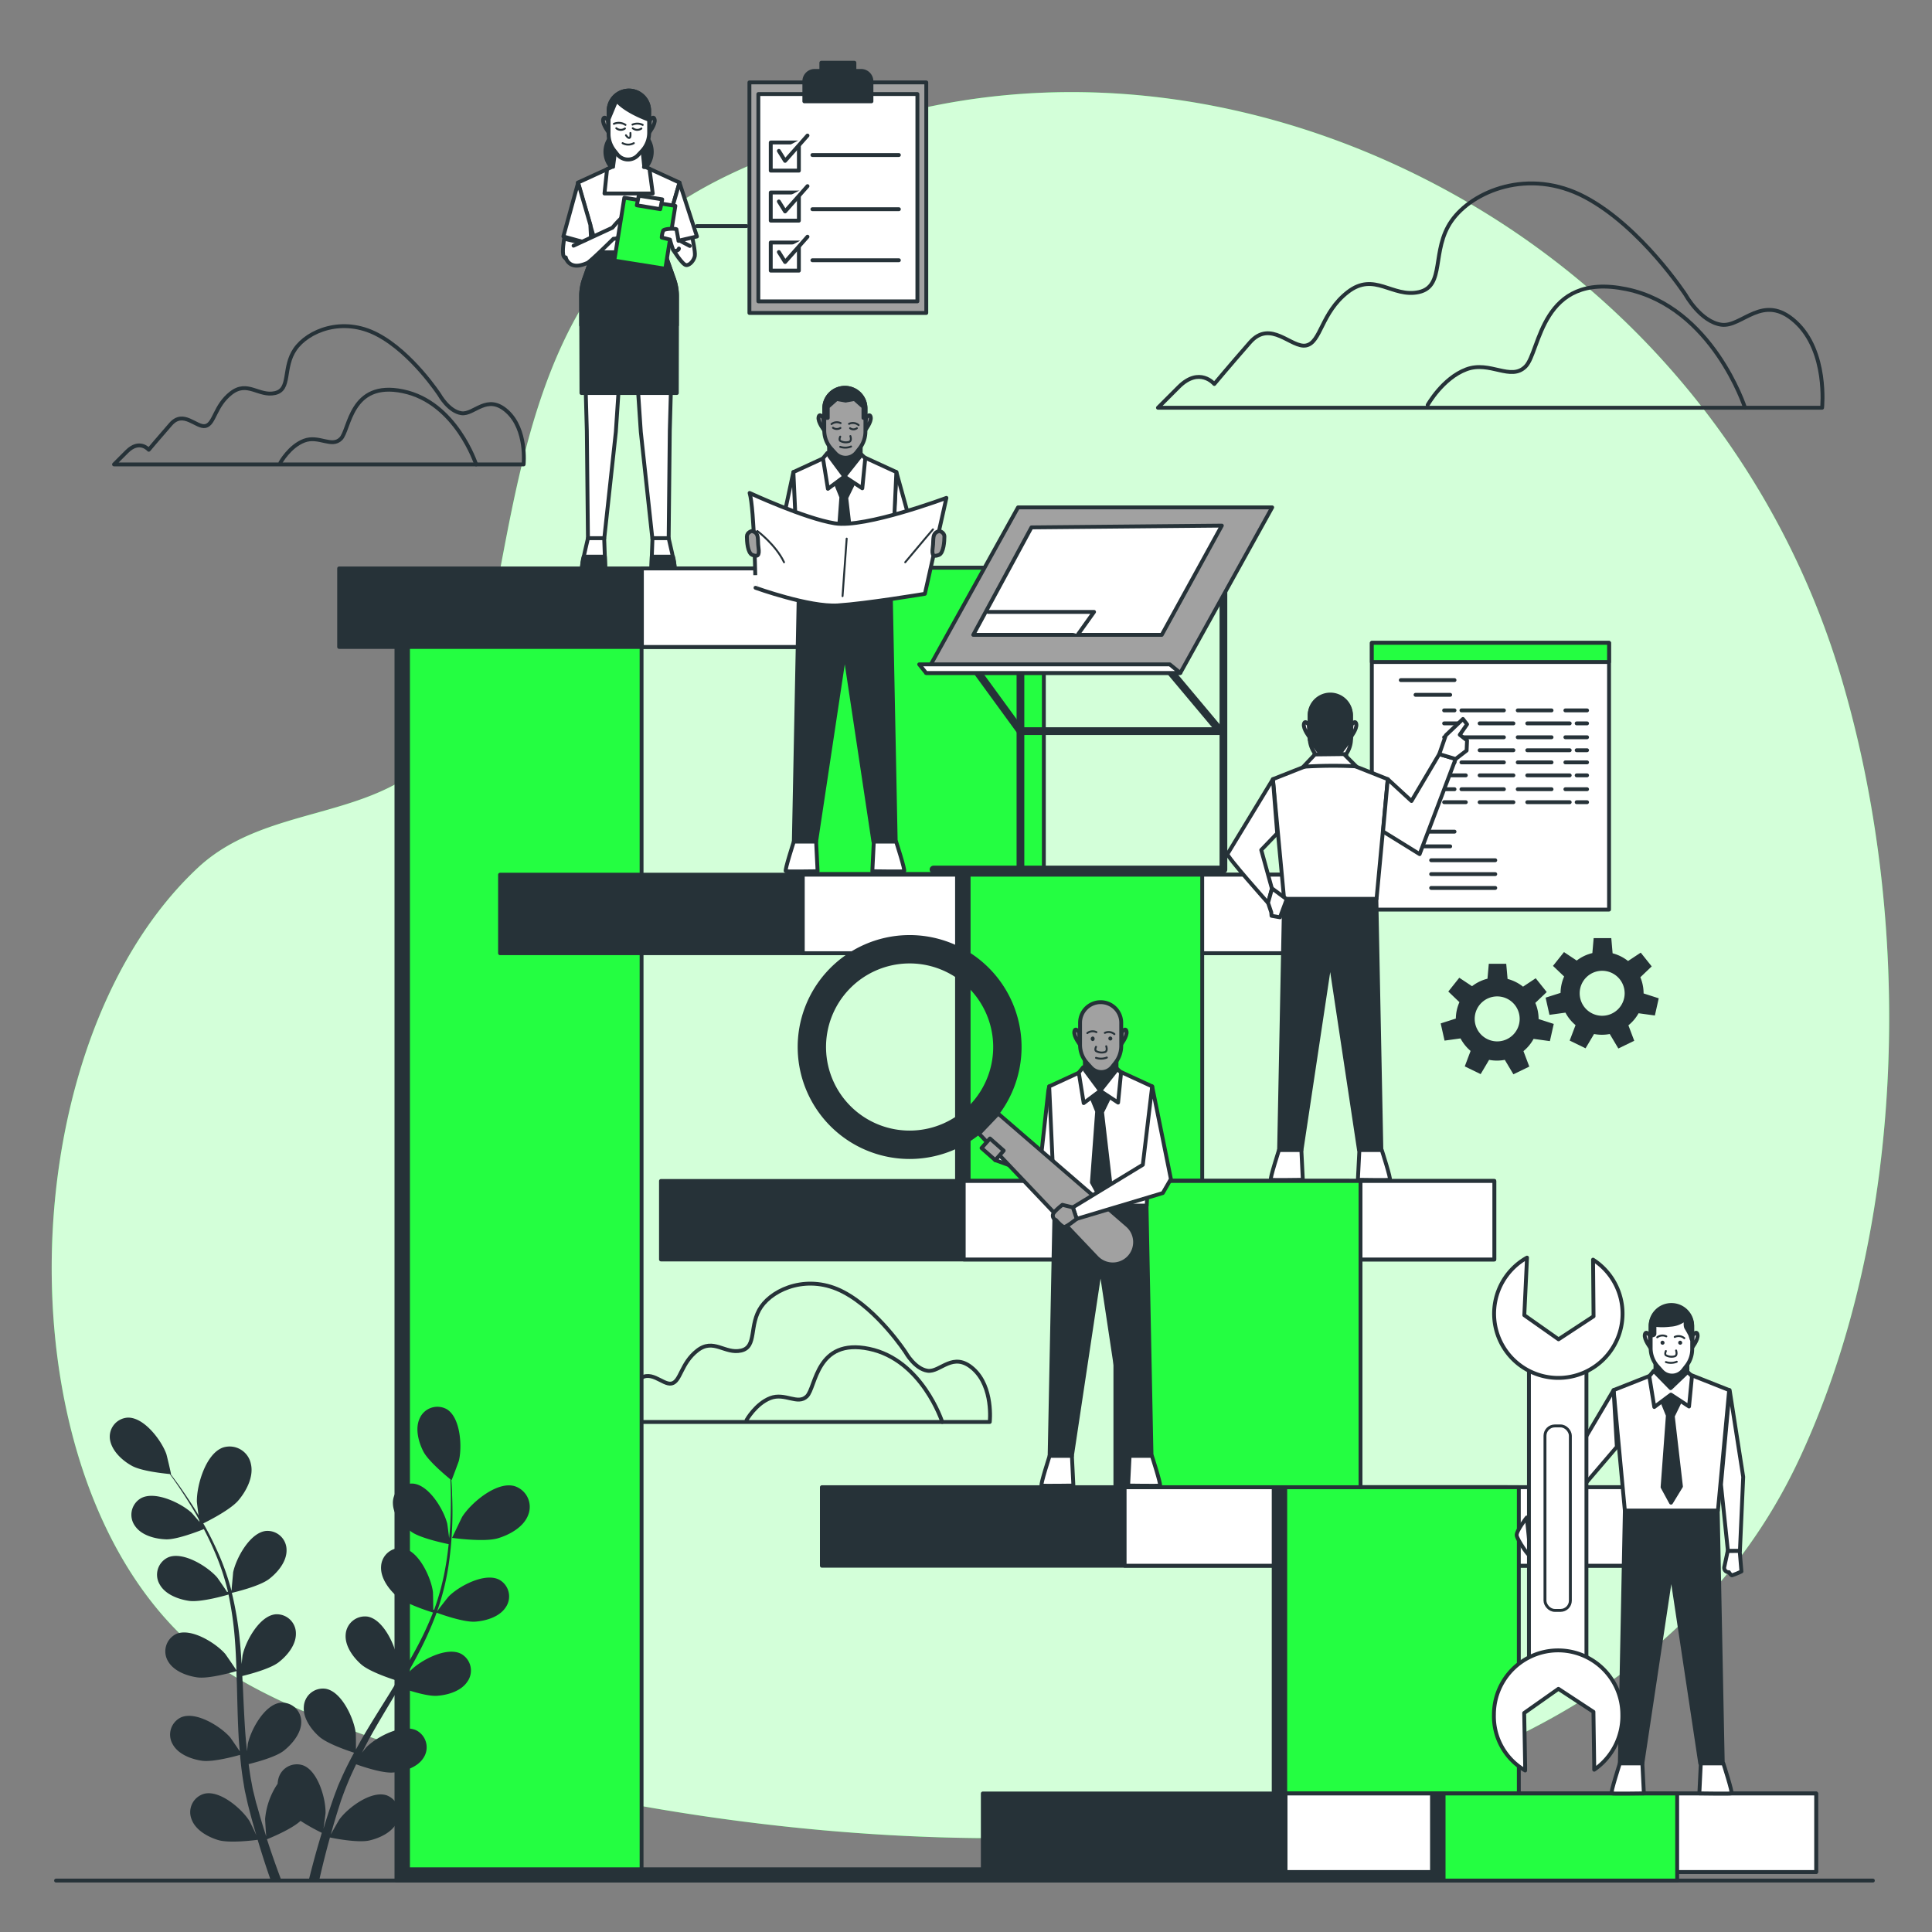 <svg xmlns="http://www.w3.org/2000/svg" viewBox="0 0 500 500"><rect x="0" y="0" width="500" height="500" fill="#808080" stroke="none"/><g id="freepik--background-simple--inject-2"><path d="M465.74,377.39c27.81-59.69,29.68-139.22,10.48-203A212.44,212.44,0,0,0,380.43,52.7c-49.3-28.93-108.06-37.54-161-19.28-13.92,4.8-27.47,9.2-40.59,17.09-53.78,32.34-43.4,112-62.27,139.76-15.88,23.32-46.24,16.45-65.38,34.32C-.4,272.82-.53,394.73,59.06,432.83,122.28,473.26,396.86,525.24,465.74,377.39Z" style="fill:#24FE41"></path><path d="M465.74,377.39c27.81-59.69,29.68-139.22,10.48-203A212.44,212.44,0,0,0,380.43,52.7c-49.3-28.93-108.06-37.54-161-19.28-13.92,4.8-27.47,9.2-40.59,17.09-53.78,32.34-43.4,112-62.27,139.76-15.88,23.32-46.24,16.45-65.38,34.32C-.4,272.82-.53,394.73,59.06,432.83,122.28,473.26,396.86,525.24,465.74,377.39Z" style="fill:#fff;opacity:0.8"></path></g><g id="freepik--Clouds--inject-2"><path d="M436.27,76.36S424.76,58.71,410.18,51,381,49.5,375.65,57.18s-1.54,16.88-8.44,18.41-11.51-5.37-18.42,0-6.9,13-10.74,13.81-9.21-6.9-14.58-.76-9.21,10.74-9.21,10.74-3.83-4.6-9.21.77l-5.37,5.37H471.56s1.54-14.58-6.9-22.25-13.81,1.53-19.19.76S436.27,76.36,436.27,76.36Z" style="fill:none;stroke:#263238;stroke-linecap:round;stroke-linejoin:round"></path><path d="M451.61,105.52s-8.44-26.09-30.69-30.69-22.25,16.11-26.09,20-9.21-1.54-15.35.76-10,9.21-10,9.21" style="fill:none;stroke:#263238;stroke-linecap:round;stroke-linejoin:round"></path><path d="M113.75,102.21s-7.1-10.89-16.09-15.62-18-1-21.29,3.79-1,10.41-5.21,11.35-7.1-3.31-11.36,0-4.26,8-6.62,8.52-5.68-4.26-9-.47-5.68,6.62-5.68,6.62-2.37-2.84-5.68.48l-3.31,3.31h106s.95-9-4.26-13.72-8.52.94-11.83.47S113.75,102.21,113.75,102.21Z" style="fill:none;stroke:#263238;stroke-linecap:round;stroke-linejoin:round"></path><path d="M123.22,120.19S118,104.1,104.29,101.26s-13.73,9.94-16.09,12.3-5.68-.94-9.47.48-6.15,5.68-6.15,5.68" style="fill:none;stroke:#263238;stroke-linecap:round;stroke-linejoin:round"></path><path d="M234.38,350s-7.09-10.88-16.09-15.62-18-.94-21.29,3.79-.95,10.41-5.21,11.36-7.1-3.32-11.35,0-4.26,8-6.63,8.52-5.68-4.26-9-.48-5.68,6.63-5.68,6.63-2.37-2.84-5.68.47L150.15,368h106s1-9-4.26-13.72-8.51.95-11.83.47S234.38,350,234.38,350Z" style="fill:none;stroke:#263238;stroke-linecap:round;stroke-linejoin:round"></path><path d="M243.85,368s-5.21-16.09-18.93-18.93S211.2,359,208.83,361.35s-5.68-1-9.47.47-6.15,5.68-6.15,5.68" style="fill:none;stroke:#263238;stroke-linecap:round;stroke-linejoin:round"></path></g><g id="freepik--Floor--inject-2"><line x1="14.51" y1="486.69" x2="484.7" y2="486.69" style="fill:none;stroke:#263238;stroke-linecap:round;stroke-linejoin:round"></line></g><g id="freepik--Stairs--inject-2"><rect x="102.6" y="149.12" width="60.45" height="337.57" style="fill:#263238;stroke:#263238;stroke-linecap:round;stroke-linejoin:round"></rect><rect x="105.59" y="149.12" width="60.45" height="337.57" style="fill:#24FE41;stroke:#263238;stroke-linecap:round;stroke-linejoin:round"></rect><rect x="87.77" y="147.11" width="215.66" height="20.32" style="fill:#263238;stroke:#263238;stroke-linecap:round;stroke-linejoin:round"></rect><rect x="166.12" y="147.11" width="137.32" height="20.32" style="fill:#fff;stroke:#263238;stroke-linecap:round;stroke-linejoin:round"></rect><rect x="206.71" y="146.92" width="60.45" height="79.26" style="fill:#263238;stroke:#263238;stroke-linecap:round;stroke-linejoin:round"></rect><rect x="209.7" y="146.92" width="60.45" height="79.26" style="fill:#24FE41;stroke:#263238;stroke-linecap:round;stroke-linejoin:round"></rect><rect x="212.7" y="384.89" width="215.66" height="20.32" style="fill:#263238;stroke:#263238;stroke-linecap:round;stroke-linejoin:round"></rect><rect x="291.05" y="384.89" width="137.32" height="20.32" style="fill:#fff;stroke:#263238;stroke-linecap:round;stroke-linejoin:round"></rect><rect x="329.63" y="384.89" width="60.45" height="79.26" style="fill:#263238;stroke:#263238;stroke-linecap:round;stroke-linejoin:round"></rect><rect x="332.62" y="384.89" width="60.45" height="79.26" style="fill:#24FE41;stroke:#263238;stroke-linecap:round;stroke-linejoin:round"></rect><rect x="129.41" y="226.37" width="215.66" height="20.32" style="fill:#263238;stroke:#263238;stroke-linecap:round;stroke-linejoin:round"></rect><rect x="207.76" y="226.37" width="137.32" height="20.32" style="fill:#fff;stroke:#263238;stroke-linecap:round;stroke-linejoin:round"></rect><rect x="247.68" y="226.37" width="60.45" height="79.26" style="fill:#263238;stroke:#263238;stroke-linecap:round;stroke-linejoin:round"></rect><rect x="250.68" y="226.37" width="60.45" height="79.26" style="fill:#24FE41;stroke:#263238;stroke-linecap:round;stroke-linejoin:round"></rect><rect x="171.06" y="305.63" width="215.66" height="20.32" style="fill:#263238;stroke:#263238;stroke-linecap:round;stroke-linejoin:round"></rect><rect x="249.41" y="305.63" width="137.32" height="20.32" style="fill:#fff;stroke:#263238;stroke-linecap:round;stroke-linejoin:round"></rect><rect x="288.66" y="305.63" width="60.45" height="79.26" style="fill:#263238;stroke:#263238;stroke-linecap:round;stroke-linejoin:round"></rect><rect x="291.65" y="305.63" width="60.45" height="79.26" style="fill:#24FE41;stroke:#263238;stroke-linecap:round;stroke-linejoin:round"></rect><rect x="236.62" y="352.74" width="2.92" height="264.98" transform="translate(-247.15 723.31) rotate(-90)" style="fill:#263238;stroke:#263238;stroke-linecap:round;stroke-linejoin:round"></rect><rect x="254.35" y="464.15" width="215.66" height="20.32" style="fill:#263238;stroke:#263238;stroke-linecap:round;stroke-linejoin:round"></rect><rect x="332.7" y="464.15" width="137.32" height="20.32" style="fill:#fff;stroke:#263238;stroke-linecap:round;stroke-linejoin:round"></rect><rect x="370.6" y="464.15" width="60.45" height="22.54" style="fill:#263238;stroke:#263238;stroke-linecap:round;stroke-linejoin:round"></rect><rect x="373.6" y="464.15" width="60.45" height="22.54" style="fill:#24FE41;stroke:#263238;stroke-linecap:round;stroke-linejoin:round"></rect></g><g id="freepik--Gears--inject-2"><path d="M396.89,268.86l4.22.58,1-4.45-3.92-1.26v0a10.76,10.76,0,0,0-.85-4.18l2.95-2.81-2.85-3.57-3.28,2.18a10.77,10.77,0,0,0-4-2l-.35-3.92H385.3l-.34,3.86a10.74,10.74,0,0,0-4,1.94l-3.3-2.19-2.84,3.57,2.88,2.75a10.68,10.68,0,0,0-.93,4.24l-3.92,1.26,1,4.45,4.13-.57a11.09,11.09,0,0,0,2.61,3.24l-1.51,4,4.11,2,2.19-3.69a10.68,10.68,0,0,0,4.06,0l2.23,3.74,4.11-2-1.51-4A10.74,10.74,0,0,0,396.89,268.86Zm-15.24-5.17a5.82,5.82,0,1,1,5.82,5.82A5.83,5.83,0,0,1,381.65,263.69Z" style="fill:#263238"></path><path d="M424.06,262.23l4.22.58,1-4.45-3.92-1.26v0a10.81,10.81,0,0,0-.84-4.19l2.94-2.81-2.84-3.56-3.28,2.17a10.89,10.89,0,0,0-4-2l-.34-3.92h-4.56l-.34,3.87a10.7,10.7,0,0,0-4.05,1.93l-3.29-2.19-2.85,3.57,2.89,2.75a10.72,10.72,0,0,0-.93,4.24L400,258.19l1,4.45,4.14-.57a10.62,10.62,0,0,0,2.61,3.23l-1.52,4,4.11,2,2.2-3.7a10.68,10.68,0,0,0,4.06,0l2.23,3.75,4.11-2-1.51-4A10.78,10.78,0,0,0,424.06,262.23Zm-15.24-5.16a5.82,5.82,0,1,1,5.82,5.81A5.81,5.81,0,0,1,408.82,257.07Z" style="fill:#263238"></path></g><g id="freepik--Tab--inject-2"><rect x="355.03" y="166.37" width="61.39" height="69.03" style="fill:#fff;stroke:#263238;stroke-linecap:round;stroke-linejoin:round"></rect><rect x="355.03" y="166.37" width="61.39" height="4.96" style="fill:#24FE41;stroke:#263238;stroke-linecap:round;stroke-linejoin:round"></rect><line x1="362.52" y1="176.01" x2="376.43" y2="176.01" style="fill:#fff;stroke:#263238;stroke-linecap:round;stroke-linejoin:round"></line><line x1="366.34" y1="179.82" x2="375.31" y2="179.82" style="fill:#fff;stroke:#263238;stroke-linecap:round;stroke-linejoin:round"></line><line x1="362.52" y1="215.23" x2="376.43" y2="215.23" style="fill:#fff;stroke:#263238;stroke-linecap:round;stroke-linejoin:round"></line><line x1="366.34" y1="219.04" x2="375.31" y2="219.04" style="fill:#fff;stroke:#263238;stroke-linecap:round;stroke-linejoin:round"></line><line x1="370.38" y1="222.63" x2="386.97" y2="222.63" style="fill:#fff;stroke:#263238;stroke-linecap:round;stroke-linejoin:round"></line><line x1="370.38" y1="226.22" x2="386.97" y2="226.22" style="fill:#fff;stroke:#263238;stroke-linecap:round;stroke-linejoin:round"></line><line x1="370.38" y1="229.8" x2="386.97" y2="229.8" style="fill:#fff;stroke:#263238;stroke-linecap:round;stroke-linejoin:round"></line><line x1="405.12" y1="183.85" x2="410.73" y2="183.85" style="fill:#fff;stroke:#263238;stroke-linecap:round;stroke-linejoin:round"></line><line x1="392.79" y1="183.85" x2="401.54" y2="183.85" style="fill:#fff;stroke:#263238;stroke-linecap:round;stroke-linejoin:round"></line><line x1="378.22" y1="183.85" x2="389.21" y2="183.85" style="fill:#fff;stroke:#263238;stroke-linecap:round;stroke-linejoin:round"></line><line x1="373.74" y1="183.85" x2="376.43" y2="183.85" style="fill:#fff;stroke:#263238;stroke-linecap:round;stroke-linejoin:round"></line><line x1="379.35" y1="187.21" x2="373.74" y2="187.21" style="fill:#fff;stroke:#263238;stroke-linecap:round;stroke-linejoin:round"></line><line x1="391.67" y1="187.21" x2="382.93" y2="187.21" style="fill:#fff;stroke:#263238;stroke-linecap:round;stroke-linejoin:round"></line><line x1="406.24" y1="187.21" x2="395.26" y2="187.21" style="fill:#fff;stroke:#263238;stroke-linecap:round;stroke-linejoin:round"></line><line x1="410.73" y1="187.21" x2="408.04" y2="187.21" style="fill:#fff;stroke:#263238;stroke-linecap:round;stroke-linejoin:round"></line><line x1="405.12" y1="190.8" x2="410.73" y2="190.8" style="fill:#fff;stroke:#263238;stroke-linecap:round;stroke-linejoin:round"></line><line x1="392.79" y1="190.8" x2="401.54" y2="190.8" style="fill:#fff;stroke:#263238;stroke-linecap:round;stroke-linejoin:round"></line><line x1="378.22" y1="190.8" x2="389.21" y2="190.8" style="fill:#fff;stroke:#263238;stroke-linecap:round;stroke-linejoin:round"></line><line x1="373.74" y1="190.8" x2="376.43" y2="190.8" style="fill:#fff;stroke:#263238;stroke-linecap:round;stroke-linejoin:round"></line><line x1="379.35" y1="194.16" x2="373.74" y2="194.16" style="fill:#fff;stroke:#263238;stroke-linecap:round;stroke-linejoin:round"></line><line x1="391.67" y1="194.16" x2="382.93" y2="194.16" style="fill:#fff;stroke:#263238;stroke-linecap:round;stroke-linejoin:round"></line><line x1="406.24" y1="194.16" x2="395.26" y2="194.16" style="fill:#fff;stroke:#263238;stroke-linecap:round;stroke-linejoin:round"></line><line x1="410.73" y1="194.16" x2="408.04" y2="194.16" style="fill:#fff;stroke:#263238;stroke-linecap:round;stroke-linejoin:round"></line><line x1="405.12" y1="197.3" x2="410.73" y2="197.3" style="fill:#fff;stroke:#263238;stroke-linecap:round;stroke-linejoin:round"></line><line x1="392.79" y1="197.3" x2="401.54" y2="197.3" style="fill:#fff;stroke:#263238;stroke-linecap:round;stroke-linejoin:round"></line><line x1="378.22" y1="197.3" x2="389.21" y2="197.3" style="fill:#fff;stroke:#263238;stroke-linecap:round;stroke-linejoin:round"></line><line x1="373.74" y1="197.3" x2="376.43" y2="197.3" style="fill:#fff;stroke:#263238;stroke-linecap:round;stroke-linejoin:round"></line><line x1="379.35" y1="200.66" x2="373.74" y2="200.66" style="fill:#fff;stroke:#263238;stroke-linecap:round;stroke-linejoin:round"></line><line x1="391.67" y1="200.66" x2="382.93" y2="200.66" style="fill:#fff;stroke:#263238;stroke-linecap:round;stroke-linejoin:round"></line><line x1="406.24" y1="200.66" x2="395.26" y2="200.66" style="fill:#fff;stroke:#263238;stroke-linecap:round;stroke-linejoin:round"></line><line x1="410.73" y1="200.66" x2="408.04" y2="200.66" style="fill:#fff;stroke:#263238;stroke-linecap:round;stroke-linejoin:round"></line><line x1="405.12" y1="204.25" x2="410.73" y2="204.25" style="fill:#fff;stroke:#263238;stroke-linecap:round;stroke-linejoin:round"></line><line x1="392.79" y1="204.25" x2="401.54" y2="204.25" style="fill:#fff;stroke:#263238;stroke-linecap:round;stroke-linejoin:round"></line><line x1="378.22" y1="204.25" x2="389.21" y2="204.25" style="fill:#fff;stroke:#263238;stroke-linecap:round;stroke-linejoin:round"></line><line x1="373.74" y1="204.25" x2="376.43" y2="204.25" style="fill:#fff;stroke:#263238;stroke-linecap:round;stroke-linejoin:round"></line><line x1="379.35" y1="207.61" x2="373.74" y2="207.61" style="fill:#fff;stroke:#263238;stroke-linecap:round;stroke-linejoin:round"></line><line x1="391.67" y1="207.61" x2="382.93" y2="207.61" style="fill:#fff;stroke:#263238;stroke-linecap:round;stroke-linejoin:round"></line><line x1="406.24" y1="207.61" x2="395.26" y2="207.61" style="fill:#fff;stroke:#263238;stroke-linecap:round;stroke-linejoin:round"></line><line x1="410.73" y1="207.61" x2="408.04" y2="207.61" style="fill:#fff;stroke:#263238;stroke-linecap:round;stroke-linejoin:round"></line></g><g id="freepik--drawign-table--inject-2"><polyline points="316.62 144.99 316.62 225.03 241.59 225.03" style="fill:none;stroke:#263238;stroke-linecap:round;stroke-linejoin:round;stroke-width:2px"></polyline><line x1="264.09" y1="160.03" x2="264.09" y2="225.03" style="fill:none;stroke:#263238;stroke-linecap:round;stroke-linejoin:round;stroke-width:2px"></line><polyline points="297.09 166.87 315.82 189.21 264.11 189.21 247.83 166.87" style="fill:none;stroke:#263238;stroke-linecap:round;stroke-linejoin:round;stroke-width:2px"></polyline><polygon points="239.68 174.16 305.46 174.16 329.24 131.31 263.47 131.31 239.68 174.16" style="fill:#a1a1a1;stroke:#263238;stroke-linecap:round;stroke-linejoin:round"></polygon><polygon points="266.94 136.49 251.88 164.3 300.66 164.3 316.21 136.03 266.94 136.49" style="fill:#fff;stroke:#263238;stroke-linecap:round;stroke-linejoin:round"></polygon><polyline points="255.72 158.36 283.14 158.36 279.02 164.13" style="fill:#fff;stroke:#263238;stroke-linecap:round;stroke-linejoin:round"></polyline><polygon points="239.68 174.16 237.89 171.94 302.74 171.94 305.46 174.16 239.68 174.16" style="fill:#fff;stroke:#263238;stroke-linecap:round;stroke-linejoin:round"></polygon></g><g id="freepik--Clipboard--inject-2"><rect x="193.95" y="21.33" width="45.77" height="59.66" style="fill:#a1a1a1;stroke:#263238;stroke-linecap:round;stroke-linejoin:round"></rect><rect x="196.26" y="24.34" width="41.16" height="53.65" style="fill:#fff;stroke:#263238;stroke-linecap:round;stroke-linejoin:round"></rect><path d="M222.83,18.35h-1.71V16.24h-8.56v2.11h-1.71A2.68,2.68,0,0,0,208.16,21v5.22h17.37V21A2.69,2.69,0,0,0,222.83,18.35Z" style="fill:#263238;stroke:#263238;stroke-linecap:round;stroke-linejoin:round"></path><rect x="199.47" y="36.88" width="7.28" height="7.28" style="fill:#fff;stroke:#263238;stroke-linecap:round;stroke-linejoin:round"></rect><rect x="199.47" y="49.82" width="7.28" height="7.28" style="fill:#fff;stroke:#263238;stroke-linecap:round;stroke-linejoin:round"></rect><rect x="199.47" y="62.76" width="7.28" height="7.28" style="fill:#fff;stroke:#263238;stroke-linecap:round;stroke-linejoin:round"></rect><line x1="210.25" y1="40.12" x2="232.63" y2="40.12" style="fill:none;stroke:#263238;stroke-linecap:round;stroke-linejoin:round"></line><line x1="210.25" y1="54.14" x2="232.63" y2="54.14" style="fill:none;stroke:#263238;stroke-linecap:round;stroke-linejoin:round"></line><line x1="210.25" y1="67.35" x2="232.63" y2="67.35" style="fill:none;stroke:#263238;stroke-linecap:round;stroke-linejoin:round"></line><polyline points="201.57 39.05 203.18 41.63 208.98 35.08" style="fill:#fff;stroke:#263238;stroke-linecap:round;stroke-linejoin:round"></polyline><polyline points="201.57 52.14 203.18 54.72 208.98 48.17" style="fill:#fff;stroke:#263238;stroke-linecap:round;stroke-linejoin:round"></polyline><polyline points="201.57 65.23 203.18 67.81 208.98 61.26" style="fill:#fff;stroke:#263238;stroke-linecap:round;stroke-linejoin:round"></polyline><line x1="193.18" y1="58.51" x2="180.37" y2="58.51" style="fill:none;stroke:#263238;stroke-linecap:round;stroke-linejoin:round"></line></g><g id="freepik--character-5--inject-2"><polygon points="447.63 359.76 451.14 382.22 450.29 401.38 447.18 401.38 445.39 384.21 447.63 359.76" style="fill:#fff;stroke:#263238;stroke-linecap:round;stroke-linejoin:round"></polygon><polygon points="444.55 390.93 420.51 390.93 419.21 456.36 425.04 456.36 432.53 406.62 440.02 456.36 445.85 456.36 444.55 390.93" style="fill:#263238;stroke:#263238;stroke-linecap:round;stroke-linejoin:round"></polygon><polygon points="436.82 355.53 432.56 356.43 428.3 355.53 417.6 359.76 420.51 390.93 444.6 390.93 447.51 359.76 436.82 355.53" style="fill:#fff;stroke:#263238;stroke-linecap:round;stroke-linejoin:round"></polygon><polygon points="429.9 362 431.64 366.3 430.27 384.86 432.46 388.89 435.03 384.68 432.92 366.49 434.75 362.73 432.36 359.25 429.9 362" style="fill:#263238;stroke:#263238;stroke-linecap:round;stroke-linejoin:round"></polygon><polygon points="436.7 355.53 432.43 360.92 428.43 355.53 428.43 350.67 436.7 350.67 436.7 355.53" style="fill:#263238;stroke:#263238;stroke-linecap:round;stroke-linejoin:round"></polygon><path d="M426.92,345.6s-1-1.42-1.24-.18,1.5,3.47,1.5,3.47Z" style="fill:#fff;stroke:#263238;stroke-linecap:round;stroke-linejoin:round"></path><path d="M438.08,345.6s1-1.42,1.25-.18-1.5,3.47-1.5,3.47Z" style="fill:#fff;stroke:#263238;stroke-linecap:round;stroke-linejoin:round"></path><path d="M436.43,353.52l-.85,1.09a3.6,3.6,0,0,1-2.84,1.39h0a3.6,3.6,0,0,1-2.68-1.19L429,353.62a7.06,7.06,0,0,1-1.81-4.73V343.1a5.36,5.36,0,0,1,5.37-5.37h0a5.37,5.37,0,0,1,5.38,5.37v6.07A7.06,7.06,0,0,1,436.43,353.52Z" style="fill:#fff;stroke:#263238;stroke-linecap:round;stroke-linejoin:round"></path><path d="M431.13,349.65s-.37.77,0,1.09a3,3,0,0,0,2.28.27c.8-.24.36-1.51.36-1.51" style="fill:none;stroke:#263238;stroke-linecap:round;stroke-linejoin:round;stroke-width:0.5px"></path><path d="M431.13,352.5a4.11,4.11,0,0,0,2.81-.08" style="fill:none;stroke:#263238;stroke-linecap:round;stroke-linejoin:round;stroke-width:0.5px"></path><path d="M431.24,345.85a2.25,2.25,0,0,0-2.35.24" style="fill:none;stroke:#263238;stroke-linecap:round;stroke-linejoin:round;stroke-width:0.5px"></path><path d="M433.41,346a2.34,2.34,0,0,1,2.49.32" style="fill:none;stroke:#263238;stroke-linecap:round;stroke-linejoin:round;stroke-width:0.5px"></path><path d="M430.78,347.57a.52.52,0,1,1-.51-.6A.56.56,0,0,1,430.78,347.57Z" style="fill:#263238"></path><path d="M435.35,347.57a.52.52,0,1,1-.51-.6A.56.56,0,0,1,435.35,347.57Z" style="fill:#263238"></path><path d="M437.93,343.1a5.38,5.38,0,0,0-10.75,0v2l.37.5s.62,0,.62-.44v-2.31a15.67,15.67,0,0,0,4.09,0,6.55,6.55,0,0,0,4.17-1.78s-.44,1.87,0,2.58,1,1.77,1,1.77l.36,1.16.16-1Z" style="fill:#263238;stroke:#263238;stroke-linecap:round;stroke-linejoin:round"></path><polygon points="427.98 354.77 426.84 356.17 428.13 364.13 432.43 360.92 437.12 364 437.88 356.17 436.76 355.05 432.36 359.25 427.98 354.77" style="fill:#fff;stroke:#263238;stroke-linecap:round;stroke-linejoin:round"></polygon><path d="M419.21,456.36s-2.47,7.64-2.1,7.76,8.32,0,8.32,0l-.39-7.76Z" style="fill:#fff;stroke:#263238;stroke-linecap:round;stroke-linejoin:round"></path><path d="M446,456.36s2.47,7.64,2.1,7.76-8.31,0-8.31,0l.38-7.76Z" style="fill:#fff;stroke:#263238;stroke-linecap:round;stroke-linejoin:round"></path><path d="M450.23,401.38l.45,5.31a20.08,20.08,0,0,1-2.44,1c-.3,0-.8-.81-.8-.81h0a1.14,1.14,0,0,1-1.19-1.38l.88-4.08Z" style="fill:#fff;stroke:#263238;stroke-linecap:round;stroke-linejoin:round"></path><polygon points="417.6 359.76 397.76 393.3 398.6 397.66 418.44 374.44 417.6 359.76" style="fill:#fff;stroke:#263238;stroke-linecap:round;stroke-linejoin:round"></polygon><path d="M395.13,392.72s-2.75,3.48-2.61,4.64,3.34,5.8,3.48,5.22S395.13,392.72,395.13,392.72Z" style="fill:#fff;stroke:#263238;stroke-linecap:round;stroke-linejoin:round"></path><rect x="395.69" y="353.12" width="14.88" height="77.84" style="fill:#fff;stroke:#263238;stroke-linecap:round;stroke-linejoin:round"></rect><path d="M412.28,326l.13,14.66-9.06,5.95-8.86-6.24.7-14.9a16.62,16.62,0,1,0,17.09.53Z" style="fill:#fff;stroke:#263238;stroke-linecap:round;stroke-linejoin:round"></path><path d="M412.58,458l0-1.27-.2-13.71-9.06-5.95-8.86,6.25.25,13.7,0,1.18a16.19,16.19,0,0,1-8.08-14.47,16.61,16.61,0,0,1,33.22,0A16.87,16.87,0,0,1,412.58,458Z" style="fill:#fff;stroke:#263238;stroke-linecap:round;stroke-linejoin:round"></path><rect x="399.84" y="369.03" width="6.57" height="47.74" rx="2.54" style="fill:#fff;stroke:#263238;stroke-linecap:round;stroke-linejoin:round;stroke-width:0.75px"></rect></g><g id="freepik--character-4--inject-2"><polygon points="271.53 281.16 271.31 282.2 269.5 298.67 260.81 296.54 257.57 300.24 272.82 305.78 273.62 302.76 271.53 281.16" style="fill:#fff;stroke:#263238;stroke-linecap:round;stroke-linejoin:round"></polygon><polygon points="296.72 312.01 272.93 312.01 271.64 376.79 277.41 376.79 284.82 327.55 292.24 376.79 298.01 376.79 296.72 312.01" style="fill:#263238;stroke:#263238;stroke-linecap:round;stroke-linejoin:round"></polygon><polygon points="289.07 276.96 284.85 277.85 280.63 276.96 271.53 281.16 272.93 312.01 296.77 312.01 298.18 281.16 289.07 276.96" style="fill:#fff;stroke:#263238;stroke-linecap:round;stroke-linejoin:round"></polygon><polygon points="282.22 283.37 283.94 287.63 282.58 306 284.76 309.99 287.3 305.82 285.21 287.81 287.02 284.1 284.66 280.65 282.22 283.37" style="fill:#263238;stroke:#263238;stroke-linecap:round;stroke-linejoin:round"></polygon><polygon points="280.32 276.21 279.19 277.6 280.46 285.48 284.73 282.3 289.36 285.35 290.13 277.6 289.02 276.49 284.66 280.65 280.32 276.21" style="fill:#fff;stroke:#263238;stroke-linecap:round;stroke-linejoin:round"></polygon><path d="M271.64,376.78s-2.45,7.56-2.08,7.68,8.23,0,8.23,0l-.38-7.68Z" style="fill:#fff;stroke:#263238;stroke-linecap:round;stroke-linejoin:round"></path><path d="M298.11,376.78s2.45,7.56,2.08,7.68-8.23,0-8.23,0l.38-7.68Z" style="fill:#fff;stroke:#263238;stroke-linecap:round;stroke-linejoin:round"></path><polygon points="288.95 276.96 284.73 282.3 280.77 276.96 280.77 272.15 288.95 272.15 288.95 276.96" style="fill:#263238;stroke:#263238;stroke-linecap:round;stroke-linejoin:round"></polygon><path d="M279.27,267.14s-1-1.41-1.23-.18,1.48,3.43,1.48,3.43Z" style="fill:#a1a1a1;stroke:#263238;stroke-linecap:round;stroke-linejoin:round"></path><path d="M290.32,267.14s1-1.41,1.23-.18-1.48,3.43-1.48,3.43Z" style="fill:#a1a1a1;stroke:#263238;stroke-linecap:round;stroke-linejoin:round"></path><path d="M288.69,275l-.85,1.08a3.58,3.58,0,0,1-2.81,1.37h0a3.58,3.58,0,0,1-2.65-1.18l-1.06-1.17a7,7,0,0,1-1.8-4.69v-5.72a5.33,5.33,0,0,1,5.33-5.33h0a5.33,5.33,0,0,1,5.32,5.33v6A7,7,0,0,1,288.69,275Z" style="fill:#a1a1a1;stroke:#263238;stroke-linecap:round;stroke-linejoin:round"></path><path d="M283.65,270.92s-.38.77,0,1.09a3,3,0,0,0,2.29.27c.8-.24.35-1.51.35-1.51" style="fill:none;stroke:#263238;stroke-linecap:round;stroke-linejoin:round;stroke-width:0.5px"></path><path d="M283.65,273.77a4.08,4.08,0,0,0,2.8-.08" style="fill:none;stroke:#263238;stroke-linecap:round;stroke-linejoin:round;stroke-width:0.5px"></path><path d="M283.75,267.12a2.27,2.27,0,0,0-2.35.24" style="fill:none;stroke:#263238;stroke-linecap:round;stroke-linejoin:round;stroke-width:0.5px"></path><path d="M285.93,267.31a2.32,2.32,0,0,1,2.48.32" style="fill:none;stroke:#263238;stroke-linecap:round;stroke-linejoin:round;stroke-width:0.5px"></path><path d="M283.29,268.84a.56.56,0,0,1-.51.6.61.61,0,0,1,0-1.2A.56.56,0,0,1,283.29,268.84Z" style="fill:#263238"></path><path d="M287.87,268.84a.52.52,0,1,1-.52-.6A.56.56,0,0,1,287.87,268.84Z" style="fill:#263238"></path><path d="M214.81,251.32a28.47,28.47,0,1,0,40.25-.95A28.46,28.46,0,0,0,214.81,251.32Zm36.61,34.92a22.13,22.13,0,1,1-.74-31.29A22.13,22.13,0,0,1,251.42,286.24Z" style="fill:#263238;stroke:#263238;stroke-linecap:round;stroke-linejoin:round"></path><path d="M292.17,325.44h0a5.78,5.78,0,0,1-8.36,0l-30.44-32.05,4.95-5.19,33.45,28.9A5.77,5.77,0,0,1,292.17,325.44Z" style="fill:#a1a1a1;stroke:#263238;stroke-linecap:round;stroke-linejoin:round"></path><polygon points="298.18 281.16 295.76 301.44 277.65 312.47 278.64 315.44 300.93 308.76 303.03 305.13 298.18 281.16" style="fill:#fff;stroke:#263238;stroke-linecap:round;stroke-linejoin:round"></polygon><path d="M277.65,312.47l-2.71-.66s-2.16,1.67-2.41,2.43a1.2,1.2,0,0,0,.76,1.51s1.51,1.77,2.14,1.77,3.21-2.08,3.21-2.08Z" style="fill:#a1a1a1;stroke:#263238;stroke-linecap:round;stroke-linejoin:round"></path><rect x="254.52" y="295.8" width="4.74" height="3.29" transform="translate(261.31 -95.55) rotate(41.46)" style="fill:#a1a1a1;stroke:#263238;stroke-linecap:round;stroke-linejoin:round"></rect></g><g id="freepik--character-3--inject-2"><polygon points="356.2 232.62 332.32 232.62 331.03 297.63 336.82 297.63 344.26 248.21 351.71 297.63 357.5 297.63 356.2 232.62" style="fill:#263238;stroke:#263238;stroke-linecap:round;stroke-linejoin:round"></polygon><polygon points="348.52 197.44 344.29 195.24 340.06 197.44 329.43 201.65 332.32 232.62 356.25 232.62 359.15 201.65 348.52 197.44" style="fill:#fff;stroke:#263238;stroke-linecap:round;stroke-linejoin:round"></polygon><path d="M338.69,187.57s-1-1.41-1.24-.17,1.49,3.44,1.49,3.44Z" style="fill:#fff;stroke:#263238;stroke-linecap:round;stroke-linejoin:round"></path><path d="M349.78,187.57s1-1.41,1.23-.17-1.48,3.44-1.48,3.44Z" style="fill:#fff;stroke:#263238;stroke-linecap:round;stroke-linejoin:round"></path><path d="M349.63,185.09a5.35,5.35,0,0,0-10.69,0v5.75a7.06,7.06,0,0,0,1.25,4v2.61l4-.6,4.24.6v-2.37a7,7,0,0,0,1.22-3.95Z" style="fill:#fff;stroke:#263238;stroke-linecap:round;stroke-linejoin:round"></path><path d="M331,297.63s-2.46,7.58-2.09,7.7,8.26,0,8.26,0l-.38-7.7Z" style="fill:#fff;stroke:#263238;stroke-linecap:round;stroke-linejoin:round"></path><path d="M357.6,297.63s2.45,7.58,2.09,7.7-8.27,0-8.27,0l.39-7.7Z" style="fill:#fff;stroke:#263238;stroke-linecap:round;stroke-linejoin:round"></path><path d="M337.3,198.43l3-3.18,7.51-.09,3.17,3.17A120.37,120.37,0,0,0,337.3,198.43Z" style="fill:#fff;stroke:#263238;stroke-linecap:round;stroke-linejoin:round"></path><path d="M344.29,179.75a5.34,5.34,0,0,0-5.35,5.34v5.75c0,.22,0,.44.05.66l2.17,2.82h6.08l2.39-3.2v-6A5.34,5.34,0,0,0,344.29,179.75Z" style="fill:#263238;stroke:#263238;stroke-linecap:round;stroke-linejoin:round"></path><path d="M329.43,201.65S318,220.44,317.68,221s10.49,12.67,10.49,12.67l1-3.7-2.76-10,4.13-4.3Z" style="fill:#fff;stroke:#263238;stroke-linecap:round;stroke-linejoin:round"></path><polygon points="329.21 229.93 333 232.72 331.26 237.4 329.07 237.01 329 236.11 328.17 233.63 329.21 229.93" style="fill:#fff;stroke:#263238;stroke-linecap:round;stroke-linejoin:round"></polygon><polygon points="359.15 201.65 365.29 207.3 372.48 195.16 376.71 196.43 367.4 221.05 357.93 215.19 359.15 201.65" style="fill:#fff;stroke:#263238;stroke-linecap:round;stroke-linejoin:round"></polygon><polygon points="372.48 195.16 374.17 190.3 378.61 186.07 379.67 187.45 377.79 190.16 379.67 191.63 379.56 194.24 376.71 196.43 372.48 195.16" style="fill:#fff;stroke:#263238;stroke-linecap:round;stroke-linejoin:round"></polygon></g><g id="freepik--character-2--inject-2"><polygon points="205.33 122.17 205.1 123.21 201.86 138.38 195.99 137.43 196.3 141.08 206.62 146.8 207.42 143.78 205.33 122.17" style="fill:#fff;stroke:#263238;stroke-linecap:round;stroke-linejoin:round"></polygon><polygon points="231.98 122.17 236.78 139.49 241.71 139.49 240.28 143.62 230.75 144.89 231.98 122.17" style="fill:#fff;stroke:#263238;stroke-linecap:round;stroke-linejoin:round"></polygon><polygon points="230.52 153.03 206.73 153.03 205.44 217.8 211.21 217.8 218.63 168.56 226.04 217.8 231.81 217.8 230.52 153.03" style="fill:#263238;stroke:#263238;stroke-linecap:round;stroke-linejoin:round"></polygon><polygon points="222.87 117.98 218.65 118.87 214.43 117.98 205.33 122.17 206.73 153.03 230.57 153.03 231.98 122.17 222.87 117.98" style="fill:#fff;stroke:#263238;stroke-linecap:round;stroke-linejoin:round"></polygon><polygon points="216.02 124.39 217.74 128.65 216.38 147.02 218.56 151.01 221.09 146.84 219.01 128.83 220.82 125.11 218.46 121.67 216.02 124.39" style="fill:#263238;stroke:#263238;stroke-linecap:round;stroke-linejoin:round"></polygon><polygon points="214.12 117.23 212.99 118.61 214.26 126.5 218.53 123.32 223.16 126.37 223.93 118.61 222.82 117.5 218.46 121.67 214.12 117.23" style="fill:#fff;stroke:#263238;stroke-linecap:round;stroke-linejoin:round"></polygon><path d="M205.44,217.8s-2.45,7.56-2.08,7.68,8.23,0,8.23,0l-.38-7.68Z" style="fill:#fff;stroke:#263238;stroke-linecap:round;stroke-linejoin:round"></path><path d="M231.91,217.8s2.45,7.56,2.08,7.68-8.23,0-8.23,0l.38-7.68Z" style="fill:#fff;stroke:#263238;stroke-linecap:round;stroke-linejoin:round"></path><polygon points="222.75 117.98 218.53 123.32 214.57 117.98 214.57 113.17 222.75 113.17 222.75 117.98" style="fill:#263238;stroke:#263238;stroke-linecap:round;stroke-linejoin:round"></polygon><path d="M213.07,108.15s-1-1.4-1.23-.17,1.48,3.43,1.48,3.43Z" style="fill:#a1a1a1;stroke:#263238;stroke-linecap:round;stroke-linejoin:round"></path><path d="M224.12,108.15s1-1.4,1.23-.17-1.48,3.43-1.48,3.43Z" style="fill:#a1a1a1;stroke:#263238;stroke-linecap:round;stroke-linejoin:round"></path><path d="M222.49,116l-.85,1.09a3.58,3.58,0,0,1-2.81,1.37h0a3.58,3.58,0,0,1-2.65-1.18l-1.06-1.18a7,7,0,0,1-1.8-4.68v-5.73a5.33,5.33,0,0,1,5.33-5.32h0a5.32,5.32,0,0,1,5.32,5.32v6A7,7,0,0,1,222.49,116Z" style="fill:#a1a1a1;stroke:#263238;stroke-linecap:round;stroke-linejoin:round"></path><path d="M215.57,110.7a1.71,1.71,0,0,0,1.92.06" style="fill:none;stroke:#263238;stroke-linecap:round;stroke-linejoin:round;stroke-width:0.5px"></path><path d="M220,110.82a1.44,1.44,0,0,0,1.75,0" style="fill:none;stroke:#263238;stroke-linecap:round;stroke-linejoin:round;stroke-width:0.5px"></path><path d="M217.45,113s-.38.78,0,1.1a3,3,0,0,0,2.28.26c.8-.24.35-1.5.35-1.5" style="fill:none;stroke:#263238;stroke-linecap:round;stroke-linejoin:round;stroke-width:0.5px"></path><path d="M217.45,115.64a4.08,4.08,0,0,0,2.8-.08" style="fill:none;stroke:#263238;stroke-linecap:round;stroke-linejoin:round;stroke-width:0.5px"></path><path d="M217.55,109.5a2.25,2.25,0,0,0-2.35.24" style="fill:none;stroke:#263238;stroke-linecap:round;stroke-linejoin:round;stroke-width:0.5px"></path><path d="M219.73,109.69a2.32,2.32,0,0,1,2.48.32" style="fill:none;stroke:#263238;stroke-linecap:round;stroke-linejoin:round;stroke-width:0.5px"></path><path d="M218.65,100.36a5.33,5.33,0,0,0-5.33,5.32v2.47h.9v-2.83l2.31-2.06,2.31.41,2.31-.41,2.31,2.06v2.83H224v-2.47A5.32,5.32,0,0,0,218.65,100.36Z" style="fill:#263238;stroke:#263238;stroke-linecap:round;stroke-linejoin:round"></path><path d="M194,127.58s14.19,6.59,22.05,7.86,28.88-6.59,28.88-6.59l-5.57,24.83s-15.2,2.53-22.55,3-21.28-4.56-21.28-4.56S195.25,131.64,194,127.58Z" style="fill:#fff;stroke:#263238;stroke-linecap:round;stroke-linejoin:round"></path><line x1="219.12" y1="139.39" x2="218.05" y2="154.28" style="fill:none;stroke:#263238;stroke-linecap:round;stroke-linejoin:round;stroke-width:0.5px"></line><path d="M241.45,137s-3.19,3.72-7.18,8.51" style="fill:none;stroke:#263238;stroke-linecap:round;stroke-linejoin:round;stroke-width:0.5px"></path><path d="M196,137.43s4.78,3.56,6.91,8.08" style="fill:none;stroke:#263238;stroke-linecap:round;stroke-linejoin:round;stroke-width:0.5px"></path><path d="M243.14,137.43s1.27.32,1.27,1.43-.16,4.28-1.43,4.76-1.91.32-1.59-1.9S241.07,137.91,243.14,137.43Z" style="fill:#a1a1a1;stroke:#263238;stroke-linecap:round;stroke-linejoin:round"></path><path d="M194.56,137.43s-1.27.32-1.27,1.43.16,4.28,1.43,4.76,1.9.32,1.58-1.9S196.62,137.91,194.56,137.43Z" style="fill:#a1a1a1;stroke:#263238;stroke-linecap:round;stroke-linejoin:round"></path></g><g id="freepik--character-1--inject-2"><path d="M156.68,39.28a6,6,0,1,0,6-6A6,6,0,0,0,156.68,39.28Z" style="fill:#263238;stroke:#263238;stroke-linecap:round;stroke-linejoin:round"></path><polygon points="173.64 100.66 173.34 111.47 173.05 139.29 168.82 139.29 165.84 111.77 165.08 100.51 173.64 100.66" style="fill:#fff;stroke:#263238;stroke-linecap:round;stroke-linejoin:round"></polygon><path d="M173.05,139.29s1.79,7.46,1.53,7.58-6,0-6,0l.28-7.58Z" style="fill:#fff;stroke:#263238;stroke-linecap:round;stroke-linejoin:round"></path><path d="M174.58,146.87c-.27.12-6,0-6,0l.1-2.81h5.49A11.65,11.65,0,0,1,174.58,146.87Z" style="fill:#263238;stroke:#263238;stroke-linecap:round;stroke-linejoin:round"></path><polygon points="151.57 100.66 151.87 111.47 152.16 139.29 156.39 139.29 159.38 111.77 160.13 100.51 151.57 100.66" style="fill:#fff;stroke:#263238;stroke-linecap:round;stroke-linejoin:round"></polygon><path d="M152.16,139.29s-1.79,7.46-1.52,7.58,6,0,6,0l-.28-7.58Z" style="fill:#fff;stroke:#263238;stroke-linecap:round;stroke-linejoin:round"></path><path d="M150.64,146.87c.26.12,6,0,6,0l-.1-2.81h-5.49A11.34,11.34,0,0,0,150.64,146.87Z" style="fill:#263238;stroke:#263238;stroke-linecap:round;stroke-linejoin:round"></path><path d="M153.88,62.06l-4.33-14.8,9-4.13,4.16-1.43,4.16,1.43,9,4.13L171.54,62l.14,2.43,2.76,7.84a13,13,0,0,1,.74,4.32v7.58l-12.39,3.27L150.4,84.19V76.61a13.24,13.24,0,0,1,.73-4.32l2.77-7.84Z" style="fill:#fff;stroke:#263238;stroke-linecap:round;stroke-linejoin:round"></path><polygon points="157.11 43.78 158.54 43.13 158.68 43.16 158.66 43.13 159.6 36.07 166 36.07 166.73 43.13 166.65 43.24 167.19 43.27 168.08 43.68 168.93 50.08 156.44 50.08 157.11 43.78" style="fill:#fff;stroke:#263238;stroke-linecap:round;stroke-linejoin:round"></polygon><path d="M168.21,31.13s.95-1.39,1.21-.18S168,34.34,168,34.34Z" style="fill:#a1a1a1;stroke:#263238;stroke-linecap:round;stroke-linejoin:round"></path><path d="M157.31,31.13s-1-1.39-1.22-.18,1.47,3.39,1.47,3.39Z" style="fill:#a1a1a1;stroke:#263238;stroke-linecap:round;stroke-linejoin:round"></path><path d="M158.92,38.86l.84,1.07a3.5,3.5,0,0,0,2.77,1.35h0a3.51,3.51,0,0,0,2.61-1.16L166.19,39A6.93,6.93,0,0,0,168,34.34V28.69a5.25,5.25,0,0,0-5.25-5.25h0a5.25,5.25,0,0,0-5.25,5.25v5.92A6.88,6.88,0,0,0,158.92,38.86Z" style="fill:#fff;stroke:#263238;stroke-linecap:round;stroke-linejoin:round"></path><path d="M161.13,37.05a3,3,0,0,0,2.9,0" style="fill:#fff;stroke:#263238;stroke-linecap:round;stroke-linejoin:round;stroke-width:0.5px"></path><path d="M163.15,34.41s.14,1.22-.27,1.29S162,35,162,35" style="fill:#fff;stroke:#263238;stroke-linecap:round;stroke-linejoin:round;stroke-width:0.5px"></path><path d="M159.5,33.19a1.83,1.83,0,0,0,2.23.07" style="fill:#fff;stroke:#263238;stroke-linecap:round;stroke-linejoin:round;stroke-width:0.5px"></path><path d="M163.76,33.19a1.83,1.83,0,0,0,2.23.07" style="fill:#fff;stroke:#263238;stroke-linecap:round;stroke-linejoin:round;stroke-width:0.5px"></path><path d="M161.87,32.32a3.14,3.14,0,0,0-3-.27" style="fill:#fff;stroke:#263238;stroke-linecap:round;stroke-linejoin:round;stroke-width:0.5px"></path><path d="M163.69,32.25a3.14,3.14,0,0,1,2.64.07" style="fill:#fff;stroke:#263238;stroke-linecap:round;stroke-linejoin:round;stroke-width:0.5px"></path><path d="M162.71,23.44A5.25,5.25,0,0,1,168,28.69V31c-1.16-.42-6.21-2.35-8.46-5.05l-2,4.79V28.69A5.25,5.25,0,0,1,162.71,23.44Z" style="fill:#263238;stroke:#263238;stroke-linecap:round;stroke-linejoin:round"></path><path d="M150.4,76.61a13.24,13.24,0,0,1,.73-4.32l2.48-7H172l2.48,7a13,13,0,0,1,.74,4.32l-.06,25.1H150.48Z" style="fill:#263238;stroke:#263238;stroke-linecap:round;stroke-linejoin:round"></path><path d="M179.14,61.35s.87,3.85.68,4.9-1.24,2.42-2.23,2.36-3.39-4-3.39-4l.38-2.28Z" style="fill:#fff;stroke:#263238;stroke-linecap:round;stroke-linejoin:round"></path><line x1="175.92" y1="62.28" x2="178.52" y2="63.65" style="fill:none;stroke:#263238;stroke-linecap:round;stroke-linejoin:round"></line><polygon points="175.85 47.27 180.37 61.2 173.1 62.87 172.69 58.17 175.85 47.27" style="fill:#fff;stroke:#263238;stroke-linecap:round;stroke-linejoin:round"></polygon><path d="M146,61.79s-.62,3.53-.12,4.52,3,2.11,4.47,1.93,2-5,2-5Z" style="fill:#fff;stroke:#263238;stroke-linecap:round;stroke-linejoin:round"></path><polygon points="149.62 47.27 145.8 61.2 153.03 63.19 152.78 58.17 149.62 47.27" style="fill:#fff;stroke:#263238;stroke-linecap:round;stroke-linejoin:round"></polygon><path d="M148.44,63.58l10.05-4.65s2.23-2.66,2.6-2.6,4.41,4.28,4,4.46a2.46,2.46,0,0,1-1.42.38l-2.17-.69a10.77,10.77,0,0,1-1.74,1.12,2.25,2.25,0,0,1-1,.19s-6.05,6-6.79,6.28-3.09,1.39-4.67,0a2.68,2.68,0,0,1-.88-1.45" style="fill:#fff;stroke:#263238;stroke-linecap:round;stroke-linejoin:round"></path><rect x="160.2" y="52.11" width="13.37" height="16.48" transform="translate(322.18 146.24) rotate(-170.94)" style="fill:#24FE41;stroke:#263238;stroke-linecap:round;stroke-linejoin:round"></rect><polygon points="171.38 51.59 170.88 54.13 164.81 53.13 165.31 50.64 171.38 51.59" style="fill:#fff;stroke:#263238;stroke-linecap:round;stroke-linejoin:round"></polygon><path d="M175.59,62.33c-.19-1.38-.53-2.91-.53-3-.76-.28-3.13-.09-3.42.33a6,6,0,0,0-.38,1.81l2.13.54a20.73,20.73,0,0,0,.81,2.59c.29.47.86.42,1.38,0a.52.52,0,0,0,.12-.28" style="fill:#fff;stroke:#263238;stroke-linecap:round;stroke-linejoin:round"></path></g><g id="freepik--Plant--inject-2"><path d="M128.83,398.11C125.26,399.17,117,398,117,398s2.45-5.2,2.65-5.51c2.29-3.57,8.82-9.12,13.42-7.91a5.63,5.63,0,0,1,3.6,7.55C135.49,395.22,131.87,397.21,128.83,398.11Z" style="fill:#263238"></path><path d="M51.77,394.66c-.08,0-.82-5.69-.82-6.06-.06-4.24,2.32-12.47,6.82-14a5.62,5.62,0,0,1,7.17,4.31c.75,3.27-1.17,6.93-3.21,9.35C59.34,391.12,51.78,394.66,51.77,394.66Z" style="fill:#263238"></path><path d="M34.11,379.34c2.49,1.4,8.37,2,9.83,2.14.73,1,1.49,2.07,2.31,3.28,1.43,2.13,3,4.55,4.58,7.3.41.74.83,1.54,1.25,2.31-1-1.15-2.34-2.72-2.49-2.86-2.74-2.52-9.52-5.8-13.16-3.74A4.94,4.94,0,0,0,35,395c1.7,2.41,5.23,3.29,8,3.38s8.53-2.15,9.76-2.65c.9,1.72,1.78,3.51,2.6,5.43A63.6,63.6,0,0,1,59,411.92l-.22.09c-.77-1.18-2.44-3.61-2.6-3.79-2.45-2.82-8.83-6.81-12.67-5.17a4.94,4.94,0,0,0-2.18,7c1.43,2.59,4.83,3.85,7.59,4.25,3.18.45,10-1.56,10.22-1.64a88.49,88.49,0,0,1,1.61,11.18c.23,2.78.35,5.6.44,8.44-.52-.84-2.71-4-2.9-4.25-2.44-2.81-8.83-6.81-12.67-5.17a5,5,0,0,0-2.17,7c1.43,2.58,4.83,3.85,7.59,4.24,3.1.45,9.61-1.46,10.16-1.62,0,1.29.09,2.58.12,3.87.11,4.21.19,8.44.41,12.6.07,1.45.2,2.87.32,4.29-.82-1.23-2.35-3.45-2.5-3.63-2.45-2.81-8.83-6.81-12.67-5.17a4.94,4.94,0,0,0-2.17,7c1.42,2.58,4.83,3.85,7.58,4.24s8.28-1.08,9.83-1.52c.21,2.37.48,4.71.86,7,.18,1,.3,2,.53,2.94l.63,2.82c.49,1.9.94,3.68,1.45,5.44.25.9.5,1.73.76,2.6-.64-1.38-1.69-3.54-1.81-3.72-2-3.16-7.7-8.08-11.74-7a4.94,4.94,0,0,0-3.21,6.61c1,2.77,4.19,4.54,6.85,5.35,2.94.89,9.45.05,10.24-.06.64,2.11,1.27,4.17,1.9,6.08.51,1.56,1,3,1.5,4.42h2.74c-.61-1.63-1.25-3.37-1.9-5.22s-1.22-3.54-1.83-5.42c.73-.29,6.39-2.6,8.69-4.76a51.51,51.51,0,0,0,5.5,3.09c-.63,2.12-1.24,4.18-1.77,6.12q-.9,3.3-1.61,6.19H82.6c.4-1.75.83-3.59,1.33-5.57.44-1.76.93-3.62,1.46-5.53.8.17,7.22,1.46,10.21.77,2.71-.62,6-2.16,7.21-4.85a5,5,0,0,0-2.74-6.83c-4-1.32-10,3.19-12.21,6.2-.14.19-1.55,2.66-2.25,3.93.33-1.15.64-2.3,1-3.49.5-1.72,1.08-3.52,1.64-5.27.32-.9.65-1.8,1-2.72s.72-1.77,1.09-2.68c.55-1.31,1.19-2.64,1.83-4,1.72.62,6.8,2.33,9.49,2.13s6.26-1.23,7.87-3.7a4.94,4.94,0,0,0-1.68-7.16c-3.72-1.91-10.36,1.64-13,4.27-.09.09-.59.71-1.17,1.44.66-1.27,1.31-2.55,2-3.82,2-3.61,4.19-7.22,6.35-10.84.46-.76.89-1.52,1.34-2.28,1.45.53,6.93,2.43,9.75,2.23s6.26-1.23,7.87-3.71a4.94,4.94,0,0,0-1.68-7.16c-3.72-1.91-10.36,1.64-13,4.28-.1.09-.69.83-1.35,1.66,1.15-2,2.27-4,3.31-6A86.27,86.27,0,0,0,113,417.36c.51.19,6.9,2.55,10,2.32,2.78-.2,6.26-1.23,7.87-3.7a4.94,4.94,0,0,0-1.68-7.16c-3.72-1.91-10.36,1.64-13,4.27-.19.19-2.32,2.87-3,3.85,0,0,0-.08,0-.13A65.47,65.47,0,0,0,116,405.68a90.43,90.43,0,0,0,1-10.2c.15-3.17.1-6.07,0-8.65,0-1.39-.12-2.66-.2-3.85l.07.06c.06,0,1.81-4.72,1.89-5,.88-3.63.44-11.15-3.12-13.33a5,5,0,0,0-7,2.3c-1.28,2.66-.34,6.17.93,8.64s5.88,6.29,7,7.21c.05,1.23.1,2.55.12,4,0,2.57,0,5.47-.22,8.62-.06.84-.15,1.74-.23,2.61-.18-1.5-.45-3.56-.49-3.75-.9-3.62-4.75-10.1-8.91-10.39a4.94,4.94,0,0,0-5.15,5.26c.09,2.95,2.54,5.63,4.81,7.24s8.31,2.91,9.61,3.17c-.2,1.93-.45,3.91-.83,6a64.57,64.57,0,0,1-2.93,11l-.23-.05c0-1.4-.05-4.35-.08-4.6-.49-3.69-3.61-10.55-7.72-11.3a5,5,0,0,0-5.69,4.66c-.23,2.94,1.91,5.88,4,7.73,2.4,2.13,9.17,4.19,9.43,4.27a86.61,86.61,0,0,1-4.83,10.21c-1.34,2.44-2.8,4.87-4.28,7.28,0-1,0-4.86-.08-5.14-.49-3.69-3.6-10.55-7.71-11.3A5,5,0,0,0,89.46,423c-.24,2.94,1.9,5.88,4,7.73,2.35,2.08,8.83,4.09,9.37,4.25-.67,1.1-1.34,2.2-2,3.29-2.23,3.58-4.49,7.15-6.61,10.74-.74,1.25-1.41,2.5-2.1,3.75,0-1.47,0-4.17-.08-4.4-.49-3.7-3.61-10.55-7.72-11.3a4.94,4.94,0,0,0-5.69,4.66c-.23,2.94,1.91,5.88,4,7.73s7.5,3.66,9,4.15c-1.13,2.09-2.2,4.19-3.15,6.31-.39.92-.85,1.84-1.18,2.75s-.69,1.8-1,2.69c-.64,1.86-1.24,3.59-1.79,5.34-.29.89-.53,1.73-.8,2.59.22-1.5.54-3.88.54-4.1.08-3.73-2-11-5.91-12.34A4.93,4.93,0,0,0,72,460.54a6.65,6.65,0,0,0-.15,1.09,19.26,19.26,0,0,0-3.24,9.12c0,.24.17,3.08.29,4.52-.36-1.14-.73-2.27-1.09-3.46-.53-1.71-1-3.53-1.54-5.3-.23-.92-.45-1.86-.69-2.8s-.37-1.88-.57-2.84c-.26-1.4-.46-2.86-.66-4.32,1.77-.44,7-1.81,9.09-3.46s4.54-4.48,4.52-7.43a4.94,4.94,0,0,0-5.35-5c-4.16.46-7.74,7.08-8.49,10.74,0,.12-.1.9-.18,1.84-.15-1.43-.31-2.86-.42-4.31-.3-4.12-.48-8.33-.67-12.55-.05-.88-.1-1.75-.14-2.63,1.49-.36,7.12-1.8,9.36-3.52s4.54-4.49,4.51-7.44a4.94,4.94,0,0,0-5.35-5c-4.15.46-7.74,7.08-8.48,10.74,0,.13-.12,1.07-.21,2.12-.14-2.28-.31-4.57-.55-6.82A86.78,86.78,0,0,0,60,412.23c.53-.12,7.16-1.67,9.65-3.59,2.21-1.7,4.54-4.48,4.51-7.43a4.94,4.94,0,0,0-5.35-5c-4.15.46-7.73,7.09-8.48,10.74,0,.26-.35,3.67-.42,4.89l0-.13A64,64,0,0,0,56,400.88a87.27,87.27,0,0,0-4.81-9.05c-1.62-2.73-3.27-5.12-4.74-7.23-.81-1.13-1.57-2.16-2.29-3.1h.09c.07,0-1.1-4.93-1.21-5.23-1.26-3.51-5.77-9.54-10-9.39a4.94,4.94,0,0,0-4.56,5.77C29,375.57,31.68,378,34.11,379.34Z" style="fill:#263238"></path></g></svg>

